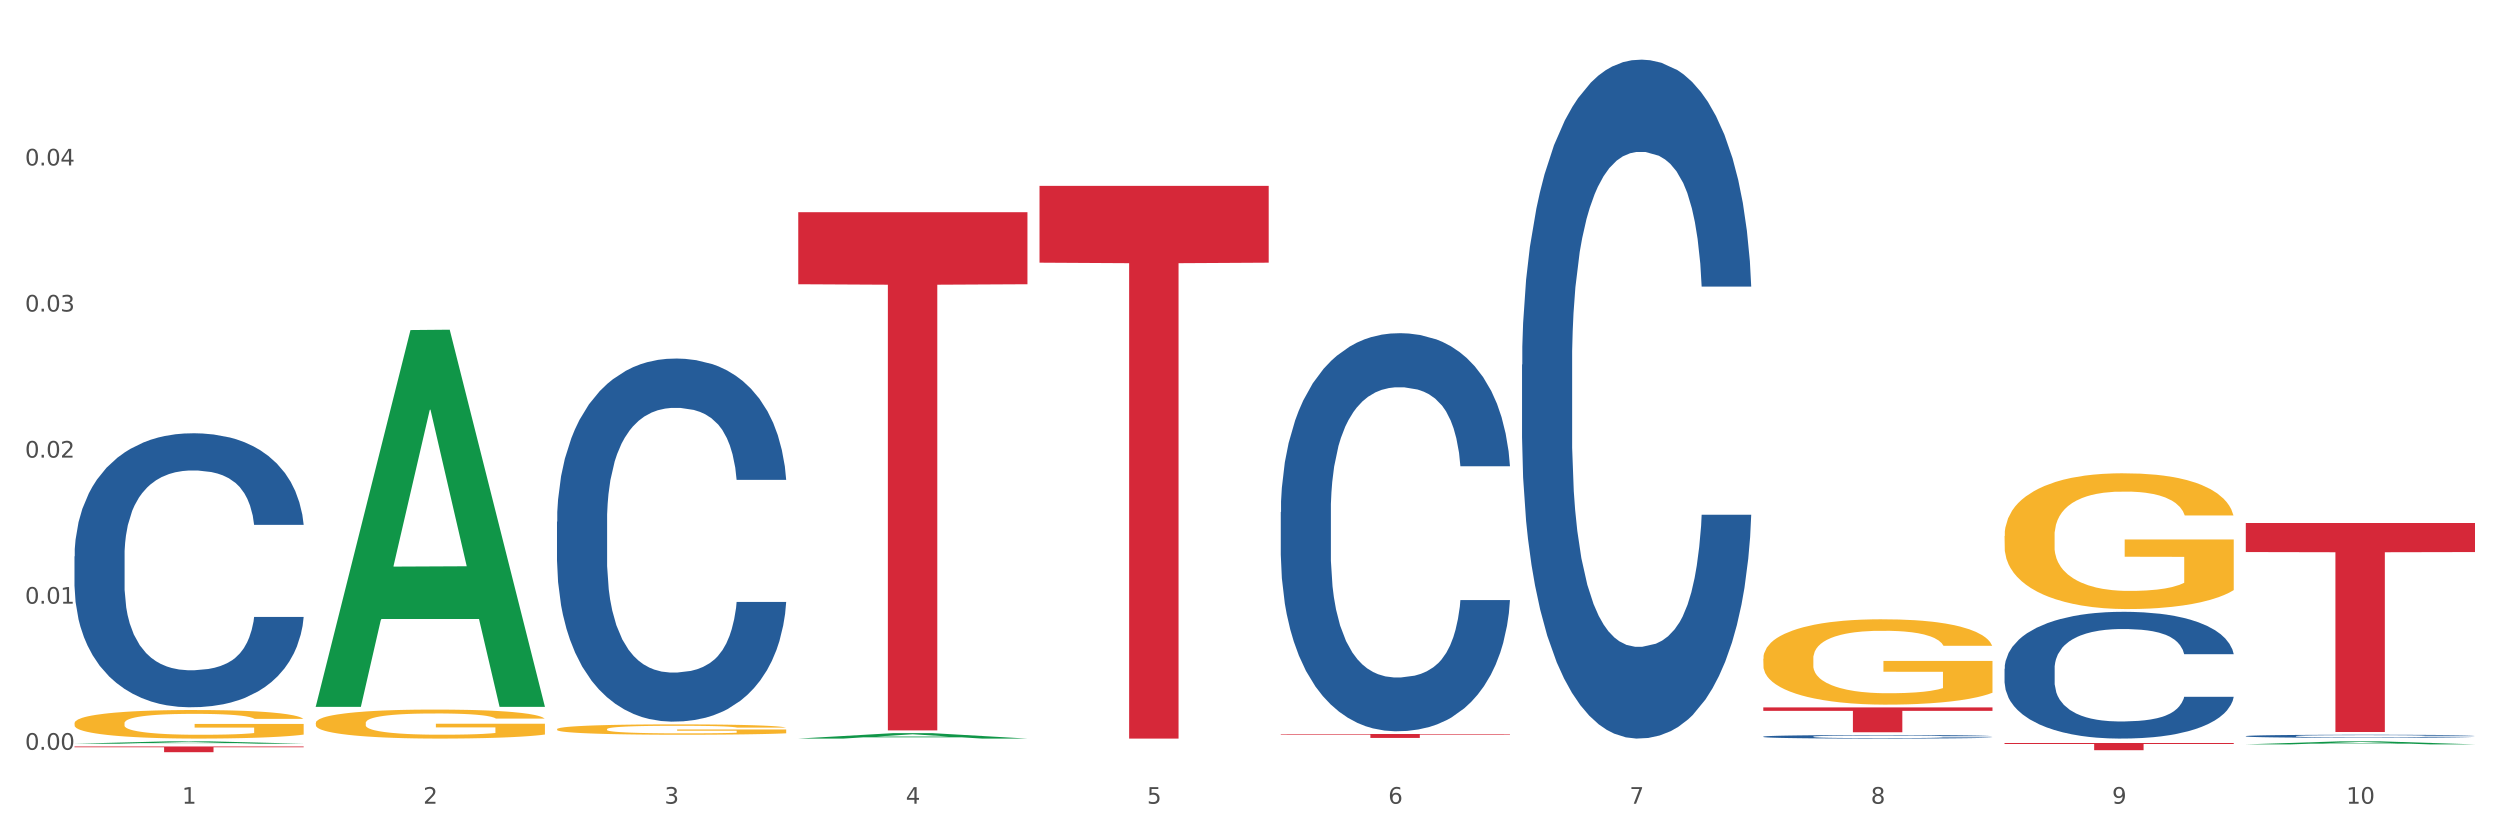 <?xml version="1.0" encoding="utf-8" standalone="no"?>
<!DOCTYPE svg PUBLIC "-//W3C//DTD SVG 1.1//EN"
  "http://www.w3.org/Graphics/SVG/1.1/DTD/svg11.dtd">
<svg xmlns:xlink="http://www.w3.org/1999/xlink" width="1080pt" height="360pt" viewBox="0 0 1080 360" xmlns="http://www.w3.org/2000/svg" version="1.1">
 <rect x="0" y="0" width="1080" height="360" fill="#333333" stroke="none"/>
 <defs>
  <style type="text/css">*{stroke-linejoin: round; stroke-linecap: butt}</style>
 </defs>
 <g id="figure_1">
  <g id="patch_1">
   <path d="M 0 360 
L 1080 360 
L 1080 0 
L 0 0 
z
" style="fill: #ffffff; stroke: #ffffff; stroke-linejoin: miter"/>
  </g>
  <g id="axes_1">
   <g id="matplotlib.axis_1">
    <g id="xtick_1">
     <g id="text_1">
      <!-- 1 -->
      <g style="fill: #4d4d4d" transform="translate(78.627 347.204) scale(0.096 -0.096)">
       <defs>
        <path id="DejaVuSans-31" d="M 794 531 
L 1825 531 
L 1825 4091 
L 703 3866 
L 703 4441 
L 1819 4666 
L 2450 4666 
L 2450 531 
L 3481 531 
L 3481 0 
L 794 0 
L 794 531 
z
" transform="scale(0.016)"/>
       </defs>
       <use xlink:href="#DejaVuSans-31"/>
      </g>
     </g>
    </g>
    <g id="xtick_2">
     <g id="text_2">
      <!-- 2 -->
      <g style="fill: #4d4d4d" transform="translate(182.851 347.204) scale(0.096 -0.096)">
       <defs>
        <path id="DejaVuSans-32" d="M 1228 531 
L 3431 531 
L 3431 0 
L 469 0 
L 469 531 
Q 828 903 1448 1529 
Q 2069 2156 2228 2338 
Q 2531 2678 2651 2914 
Q 2772 3150 2772 3378 
Q 2772 3750 2511 3984 
Q 2250 4219 1831 4219 
Q 1534 4219 1204 4116 
Q 875 4013 500 3803 
L 500 4441 
Q 881 4594 1212 4672 
Q 1544 4750 1819 4750 
Q 2544 4750 2975 4387 
Q 3406 4025 3406 3419 
Q 3406 3131 3298 2873 
Q 3191 2616 2906 2266 
Q 2828 2175 2409 1742 
Q 1991 1309 1228 531 
z
" transform="scale(0.016)"/>
       </defs>
       <use xlink:href="#DejaVuSans-32"/>
      </g>
     </g>
    </g>
    <g id="xtick_3">
     <g id="text_3">
      <!-- 3 -->
      <g style="fill: #4d4d4d" transform="translate(287.074 347.204) scale(0.096 -0.096)">
       <defs>
        <path id="DejaVuSans-33" d="M 2597 2516 
Q 3050 2419 3304 2112 
Q 3559 1806 3559 1356 
Q 3559 666 3084 287 
Q 2609 -91 1734 -91 
Q 1441 -91 1130 -33 
Q 819 25 488 141 
L 488 750 
Q 750 597 1062 519 
Q 1375 441 1716 441 
Q 2309 441 2620 675 
Q 2931 909 2931 1356 
Q 2931 1769 2642 2001 
Q 2353 2234 1838 2234 
L 1294 2234 
L 1294 2753 
L 1863 2753 
Q 2328 2753 2575 2939 
Q 2822 3125 2822 3475 
Q 2822 3834 2567 4026 
Q 2313 4219 1838 4219 
Q 1578 4219 1281 4162 
Q 984 4106 628 3988 
L 628 4550 
Q 988 4650 1302 4700 
Q 1616 4750 1894 4750 
Q 2613 4750 3031 4423 
Q 3450 4097 3450 3541 
Q 3450 3153 3228 2886 
Q 3006 2619 2597 2516 
z
" transform="scale(0.016)"/>
       </defs>
       <use xlink:href="#DejaVuSans-33"/>
      </g>
     </g>
    </g>
    <g id="xtick_4">
     <g id="text_4">
      <!-- 4 -->
      <g style="fill: #4d4d4d" transform="translate(391.298 347.204) scale(0.096 -0.096)">
       <defs>
        <path id="DejaVuSans-34" d="M 2419 4116 
L 825 1625 
L 2419 1625 
L 2419 4116 
z
M 2253 4666 
L 3047 4666 
L 3047 1625 
L 3713 1625 
L 3713 1100 
L 3047 1100 
L 3047 0 
L 2419 0 
L 2419 1100 
L 313 1100 
L 313 1709 
L 2253 4666 
z
" transform="scale(0.016)"/>
       </defs>
       <use xlink:href="#DejaVuSans-34"/>
      </g>
     </g>
    </g>
    <g id="xtick_5">
     <g id="text_5">
      <!-- 5 -->
      <g style="fill: #4d4d4d" transform="translate(495.522 347.204) scale(0.096 -0.096)">
       <defs>
        <path id="DejaVuSans-35" d="M 691 4666 
L 3169 4666 
L 3169 4134 
L 1269 4134 
L 1269 2991 
Q 1406 3038 1543 3061 
Q 1681 3084 1819 3084 
Q 2600 3084 3056 2656 
Q 3513 2228 3513 1497 
Q 3513 744 3044 326 
Q 2575 -91 1722 -91 
Q 1428 -91 1123 -41 
Q 819 9 494 109 
L 494 744 
Q 775 591 1075 516 
Q 1375 441 1709 441 
Q 2250 441 2565 725 
Q 2881 1009 2881 1497 
Q 2881 1984 2565 2268 
Q 2250 2553 1709 2553 
Q 1456 2553 1204 2497 
Q 953 2441 691 2322 
L 691 4666 
z
" transform="scale(0.016)"/>
       </defs>
       <use xlink:href="#DejaVuSans-35"/>
      </g>
     </g>
    </g>
    <g id="xtick_6">
     <g id="text_6">
      <!-- 6 -->
      <g style="fill: #4d4d4d" transform="translate(599.745 347.204) scale(0.096 -0.096)">
       <defs>
        <path id="DejaVuSans-36" d="M 2113 2584 
Q 1688 2584 1439 2293 
Q 1191 2003 1191 1497 
Q 1191 994 1439 701 
Q 1688 409 2113 409 
Q 2538 409 2786 701 
Q 3034 994 3034 1497 
Q 3034 2003 2786 2293 
Q 2538 2584 2113 2584 
z
M 3366 4563 
L 3366 3988 
Q 3128 4100 2886 4159 
Q 2644 4219 2406 4219 
Q 1781 4219 1451 3797 
Q 1122 3375 1075 2522 
Q 1259 2794 1537 2939 
Q 1816 3084 2150 3084 
Q 2853 3084 3261 2657 
Q 3669 2231 3669 1497 
Q 3669 778 3244 343 
Q 2819 -91 2113 -91 
Q 1303 -91 875 529 
Q 447 1150 447 2328 
Q 447 3434 972 4092 
Q 1497 4750 2381 4750 
Q 2619 4750 2861 4703 
Q 3103 4656 3366 4563 
z
" transform="scale(0.016)"/>
       </defs>
       <use xlink:href="#DejaVuSans-36"/>
      </g>
     </g>
    </g>
    <g id="xtick_7">
     <g id="text_7">
      <!-- 7 -->
      <g style="fill: #4d4d4d" transform="translate(703.969 347.204) scale(0.096 -0.096)">
       <defs>
        <path id="DejaVuSans-37" d="M 525 4666 
L 3525 4666 
L 3525 4397 
L 1831 0 
L 1172 0 
L 2766 4134 
L 525 4134 
L 525 4666 
z
" transform="scale(0.016)"/>
       </defs>
       <use xlink:href="#DejaVuSans-37"/>
      </g>
     </g>
    </g>
    <g id="xtick_8">
     <g id="text_8">
      <!-- 8 -->
      <g style="fill: #4d4d4d" transform="translate(808.193 347.204) scale(0.096 -0.096)">
       <defs>
        <path id="DejaVuSans-38" d="M 2034 2216 
Q 1584 2216 1326 1975 
Q 1069 1734 1069 1313 
Q 1069 891 1326 650 
Q 1584 409 2034 409 
Q 2484 409 2743 651 
Q 3003 894 3003 1313 
Q 3003 1734 2745 1975 
Q 2488 2216 2034 2216 
z
M 1403 2484 
Q 997 2584 770 2862 
Q 544 3141 544 3541 
Q 544 4100 942 4425 
Q 1341 4750 2034 4750 
Q 2731 4750 3128 4425 
Q 3525 4100 3525 3541 
Q 3525 3141 3298 2862 
Q 3072 2584 2669 2484 
Q 3125 2378 3379 2068 
Q 3634 1759 3634 1313 
Q 3634 634 3220 271 
Q 2806 -91 2034 -91 
Q 1263 -91 848 271 
Q 434 634 434 1313 
Q 434 1759 690 2068 
Q 947 2378 1403 2484 
z
M 1172 3481 
Q 1172 3119 1398 2916 
Q 1625 2713 2034 2713 
Q 2441 2713 2670 2916 
Q 2900 3119 2900 3481 
Q 2900 3844 2670 4047 
Q 2441 4250 2034 4250 
Q 1625 4250 1398 4047 
Q 1172 3844 1172 3481 
z
" transform="scale(0.016)"/>
       </defs>
       <use xlink:href="#DejaVuSans-38"/>
      </g>
     </g>
    </g>
    <g id="xtick_9">
     <g id="text_9">
      <!-- 9 -->
      <g style="fill: #4d4d4d" transform="translate(912.416 347.204) scale(0.096 -0.096)">
       <defs>
        <path id="DejaVuSans-39" d="M 703 97 
L 703 672 
Q 941 559 1184 500 
Q 1428 441 1663 441 
Q 2288 441 2617 861 
Q 2947 1281 2994 2138 
Q 2813 1869 2534 1725 
Q 2256 1581 1919 1581 
Q 1219 1581 811 2004 
Q 403 2428 403 3163 
Q 403 3881 828 4315 
Q 1253 4750 1959 4750 
Q 2769 4750 3195 4129 
Q 3622 3509 3622 2328 
Q 3622 1225 3098 567 
Q 2575 -91 1691 -91 
Q 1453 -91 1209 -44 
Q 966 3 703 97 
z
M 1959 2075 
Q 2384 2075 2632 2365 
Q 2881 2656 2881 3163 
Q 2881 3666 2632 3958 
Q 2384 4250 1959 4250 
Q 1534 4250 1286 3958 
Q 1038 3666 1038 3163 
Q 1038 2656 1286 2365 
Q 1534 2075 1959 2075 
z
" transform="scale(0.016)"/>
       </defs>
       <use xlink:href="#DejaVuSans-39"/>
      </g>
     </g>
    </g>
    <g id="xtick_10">
     <g id="text_10">
      <!-- 10 -->
      <g style="fill: #4d4d4d" transform="translate(1013.586 347.204) scale(0.096 -0.096)">
       <defs>
        <path id="DejaVuSans-30" d="M 2034 4250 
Q 1547 4250 1301 3770 
Q 1056 3291 1056 2328 
Q 1056 1369 1301 889 
Q 1547 409 2034 409 
Q 2525 409 2770 889 
Q 3016 1369 3016 2328 
Q 3016 3291 2770 3770 
Q 2525 4250 2034 4250 
z
M 2034 4750 
Q 2819 4750 3233 4129 
Q 3647 3509 3647 2328 
Q 3647 1150 3233 529 
Q 2819 -91 2034 -91 
Q 1250 -91 836 529 
Q 422 1150 422 2328 
Q 422 3509 836 4129 
Q 1250 4750 2034 4750 
z
" transform="scale(0.016)"/>
       </defs>
       <use xlink:href="#DejaVuSans-31"/>
       <use xlink:href="#DejaVuSans-30" transform="translate(63.623 0)"/>
      </g>
     </g>
    </g>
    <g id="xtick_11"/>
    <g id="xtick_12"/>
    <g id="xtick_13"/>
    <g id="xtick_14"/>
    <g id="xtick_15"/>
    <g id="xtick_16"/>
    <g id="xtick_17"/>
    <g id="xtick_18"/>
    <g id="xtick_19"/>
   </g>
   <g id="matplotlib.axis_2">
    <g id="ytick_1">
     <g id="text_11">
      <!-- 0.00 -->
      <g style="fill: #4d4d4d" transform="translate(10.8 323.895) scale(0.096 -0.096)">
       <defs>
        <path id="DejaVuSans-2e" d="M 684 794 
L 1344 794 
L 1344 0 
L 684 0 
L 684 794 
z
" transform="scale(0.016)"/>
       </defs>
       <use xlink:href="#DejaVuSans-30"/>
       <use xlink:href="#DejaVuSans-2e" transform="translate(63.623 0)"/>
       <use xlink:href="#DejaVuSans-30" transform="translate(95.41 0)"/>
       <use xlink:href="#DejaVuSans-30" transform="translate(159.033 0)"/>
      </g>
     </g>
    </g>
    <g id="ytick_2">
     <g id="text_12">
      <!-- 0.01 -->
      <g style="fill: #4d4d4d" transform="translate(10.8 260.794) scale(0.096 -0.096)">
       <use xlink:href="#DejaVuSans-30"/>
       <use xlink:href="#DejaVuSans-2e" transform="translate(63.623 0)"/>
       <use xlink:href="#DejaVuSans-30" transform="translate(95.41 0)"/>
       <use xlink:href="#DejaVuSans-31" transform="translate(159.033 0)"/>
      </g>
     </g>
    </g>
    <g id="ytick_3">
     <g id="text_13">
      <!-- 0.02 -->
      <g style="fill: #4d4d4d" transform="translate(10.8 197.692) scale(0.096 -0.096)">
       <use xlink:href="#DejaVuSans-30"/>
       <use xlink:href="#DejaVuSans-2e" transform="translate(63.623 0)"/>
       <use xlink:href="#DejaVuSans-30" transform="translate(95.41 0)"/>
       <use xlink:href="#DejaVuSans-32" transform="translate(159.033 0)"/>
      </g>
     </g>
    </g>
    <g id="ytick_4">
     <g id="text_14">
      <!-- 0.03 -->
      <g style="fill: #4d4d4d" transform="translate(10.8 134.59) scale(0.096 -0.096)">
       <use xlink:href="#DejaVuSans-30"/>
       <use xlink:href="#DejaVuSans-2e" transform="translate(63.623 0)"/>
       <use xlink:href="#DejaVuSans-30" transform="translate(95.41 0)"/>
       <use xlink:href="#DejaVuSans-33" transform="translate(159.033 0)"/>
      </g>
     </g>
    </g>
    <g id="ytick_5">
     <g id="text_15">
      <!-- 0.04 -->
      <g style="fill: #4d4d4d" transform="translate(10.8 71.488) scale(0.096 -0.096)">
       <use xlink:href="#DejaVuSans-30"/>
       <use xlink:href="#DejaVuSans-2e" transform="translate(63.623 0)"/>
       <use xlink:href="#DejaVuSans-30" transform="translate(95.41 0)"/>
       <use xlink:href="#DejaVuSans-34" transform="translate(159.033 0)"/>
      </g>
     </g>
    </g>
    <g id="ytick_6"/>
    <g id="ytick_7"/>
    <g id="ytick_8"/>
    <g id="ytick_9"/>
    <g id="ytick_10"/>
   </g>
   <g id="PolyCollection_1">
    <path d="M 32.175 321.284 
L 32.277 321.283 
L 73.107 320.249 
L 90.051 320.248 
L 131.187 321.286 
L 111.589 321.286 
L 102.709 321.045 
L 60.552 321.045 
L 60.246 321.048 
L 51.671 321.286 
L 32.175 321.286 
L 32.175 321.284 
L 65.86 320.9 
L 97.401 320.899 
L 81.783 320.469 
L 81.579 320.468 
L 81.375 320.47 
L 65.758 320.899 
L 65.86 320.9 
L 32.175 321.284 
z
" clip-path="url(#pc1cb2de565)" style="fill: #109648"/>
    <path d="M 449.069 80.294 
L 548.082 80.294 
L 548.082 113.476 
L 509.134 113.701 
L 509.134 319.07 
L 487.783 319.07 
L 487.783 113.701 
L 449.069 113.476 
L 449.069 80.519 
L 449.069 80.294 
z
" clip-path="url(#pc1cb2de565)" style="fill: #d62839"/>
    <path d="M 553.293 317.096 
L 652.306 317.096 
L 652.306 317.333 
L 613.358 317.334 
L 613.358 318.796 
L 592.006 318.796 
L 592.006 317.334 
L 553.293 317.333 
L 553.293 317.098 
L 553.293 317.096 
z
" clip-path="url(#pc1cb2de565)" style="fill: #d62839"/>
    <path d="M 761.74 305.587 
L 860.753 305.587 
L 860.753 307.081 
L 821.805 307.091 
L 821.805 316.343 
L 800.454 316.343 
L 800.454 307.091 
L 761.74 307.081 
L 761.74 305.597 
L 761.74 305.587 
z
" clip-path="url(#pc1cb2de565)" style="fill: #d62839"/>
    <path d="M 865.964 320.983 
L 964.976 320.983 
L 964.976 321.414 
L 926.028 321.417 
L 926.028 324.089 
L 904.677 324.089 
L 904.677 321.417 
L 865.964 321.414 
L 865.964 320.986 
L 865.964 320.983 
z
" clip-path="url(#pc1cb2de565)" style="fill: #d62839"/>
    <path d="M 970.188 225.939 
L 1069.2 225.939 
L 1069.2 238.486 
L 1030.252 238.571 
L 1030.252 316.232 
L 1008.901 316.232 
L 1008.901 238.571 
L 970.188 238.486 
L 970.188 226.023 
L 970.188 225.939 
z
" clip-path="url(#pc1cb2de565)" style="fill: #d62839"/>
    <path d="M 32.175 312.43 
L 32.292 312.418 
L 32.292 312.013 
L 32.526 311.663 
L 33.695 310.817 
L 35.448 310.118 
L 36.734 309.746 
L 38.02 309.442 
L 39.54 309.138 
L 41.41 308.822 
L 44.8 308.36 
L 46.904 308.123 
L 49.476 307.875 
L 54.152 307.514 
L 57.542 307.311 
L 61.049 307.142 
L 66.777 306.939 
L 70.517 306.849 
L 74.492 306.781 
L 79.285 306.736 
L 82.909 306.725 
L 90.858 306.759 
L 97.638 306.86 
L 100.911 306.939 
L 105.119 307.074 
L 107.34 307.165 
L 110.964 307.345 
L 114.705 307.582 
L 117.277 307.785 
L 121.134 308.168 
L 124.057 308.551 
L 126.745 309.025 
L 128.148 309.352 
L 129.2 309.656 
L 130.135 310.006 
L 131.071 310.558 
L 110.029 310.558 
L 109.211 310.164 
L 107.925 309.791 
L 106.054 309.431 
L 104.418 309.205 
L 101.612 308.923 
L 99.041 308.743 
L 96.352 308.608 
L 93.079 308.495 
L 90.507 308.439 
L 86.883 308.393 
L 79.752 308.405 
L 74.96 308.495 
L 71.686 308.608 
L 69.582 308.709 
L 67.712 308.822 
L 65.608 308.98 
L 63.153 309.216 
L 61.399 309.431 
L 59.646 309.701 
L 58.243 309.972 
L 56.957 310.288 
L 55.905 310.626 
L 55.087 310.975 
L 54.386 311.404 
L 53.801 312.114 
L 53.801 313.659 
L 54.035 314.008 
L 54.619 314.47 
L 55.321 314.82 
L 56.49 315.237 
L 57.542 315.519 
L 59.529 315.925 
L 61.75 316.263 
L 63.504 316.477 
L 65.257 316.658 
L 68.296 316.906 
L 71.686 317.108 
L 74.609 317.233 
L 78.583 317.345 
L 81.272 317.39 
L 83.61 317.413 
L 89.338 317.413 
L 93.429 317.379 
L 97.988 317.3 
L 101.495 317.199 
L 104.418 317.075 
L 107.691 316.872 
L 109.795 316.68 
L 109.795 314.324 
L 84.078 314.312 
L 84.078 312.745 
L 131.187 312.745 
L 131.187 317.345 
L 129.2 317.582 
L 126.979 317.796 
L 124.641 317.988 
L 121.134 318.225 
L 116.926 318.45 
L 113.185 318.608 
L 109.211 318.743 
L 104.535 318.867 
L 98.456 318.98 
L 94.715 319.025 
L 90.039 319.059 
L 84.545 319.07 
L 79.752 319.048 
L 75.076 318.991 
L 70.167 318.89 
L 65.374 318.743 
L 61.75 318.597 
L 58.126 318.416 
L 54.269 318.18 
L 51.229 317.954 
L 48.891 317.751 
L 46.32 317.492 
L 43.514 317.154 
L 41.41 316.849 
L 39.54 316.534 
L 37.552 316.128 
L 36.15 315.778 
L 34.747 315.338 
L 33.928 315.011 
L 32.993 314.504 
L 32.292 313.794 
L 32.175 312.43 
z
" clip-path="url(#pc1cb2de565)" style="fill: #f7b32b"/>
    <path d="M 32.175 240.356 
L 32.292 240.248 
L 32.292 237.22 
L 32.643 233.112 
L 33.931 225.544 
L 35.569 219.814 
L 38.378 213.112 
L 39.899 210.301 
L 41.889 207.165 
L 45.985 202.084 
L 50.667 197.76 
L 53.944 195.381 
L 56.401 193.868 
L 61.902 191.165 
L 65.062 189.976 
L 68.339 189.003 
L 71.148 188.354 
L 75.829 187.597 
L 79.575 187.273 
L 83.905 187.165 
L 87.533 187.273 
L 92.331 187.705 
L 99.354 189.003 
L 102.045 189.759 
L 105.674 191.057 
L 109.419 192.787 
L 112.462 194.516 
L 115.973 197.003 
L 119.601 200.246 
L 123.112 204.354 
L 125.57 208.138 
L 127.559 212.139 
L 129.315 217.004 
L 130.602 222.301 
L 131.187 226.734 
L 109.77 226.734 
L 109.185 222.733 
L 108.014 218.409 
L 106.844 215.49 
L 105.557 213.112 
L 103.567 210.409 
L 101.811 208.679 
L 98.886 206.625 
L 96.194 205.327 
L 93.97 204.571 
L 91.278 203.922 
L 85.543 203.273 
L 81.447 203.273 
L 78.872 203.49 
L 75.712 204.03 
L 73.021 204.787 
L 69.861 206.084 
L 67.403 207.49 
L 64.945 209.328 
L 63.541 210.625 
L 61.434 213.003 
L 60.03 214.949 
L 58.157 218.301 
L 57.104 220.679 
L 55.231 226.842 
L 54.412 231.382 
L 54.061 234.518 
L 53.827 237.977 
L 53.827 254.843 
L 54.529 262.41 
L 55.114 265.654 
L 56.05 269.33 
L 57.806 274.086 
L 60.381 278.735 
L 63.072 282.087 
L 65.296 284.141 
L 67.403 285.654 
L 69.509 286.844 
L 72.084 287.925 
L 74.191 288.573 
L 77.351 289.222 
L 81.096 289.546 
L 84.022 289.546 
L 89.991 289.006 
L 92.683 288.465 
L 95.257 287.708 
L 98.066 286.519 
L 100.29 285.222 
L 101.577 284.249 
L 103.684 282.195 
L 105.322 280.033 
L 106.727 277.546 
L 107.663 275.384 
L 108.717 272.14 
L 109.536 268.465 
L 109.77 266.519 
L 131.187 266.519 
L 130.719 270.411 
L 129.9 274.195 
L 128.262 279.276 
L 126.974 282.195 
L 124.985 285.762 
L 122.878 288.79 
L 119.952 292.141 
L 117.26 294.628 
L 114.451 296.79 
L 111.408 298.736 
L 105.908 301.439 
L 103.918 302.195 
L 99.705 303.493 
L 96.428 304.25 
L 91.629 305.006 
L 86.714 305.439 
L 81.564 305.547 
L 77 305.331 
L 71.967 304.682 
L 68.807 304.033 
L 65.296 303.06 
L 61.2 301.547 
L 57.338 299.709 
L 53.71 297.547 
L 50.316 295.06 
L 47.156 292.249 
L 43.059 287.6 
L 40.016 283.06 
L 37.793 278.843 
L 36.271 275.276 
L 34.75 270.735 
L 33.931 267.6 
L 32.643 260.032 
L 32.175 253.005 
L 32.175 240.356 
z
" clip-path="url(#pc1cb2de565)" style="fill: #255c99"/>
    <path d="M 240.622 225.367 
L 240.739 225.224 
L 240.739 221.212 
L 241.09 215.769 
L 242.378 205.74 
L 244.016 198.148 
L 246.825 189.266 
L 248.347 185.541 
L 250.336 181.387 
L 254.432 174.653 
L 259.114 168.923 
L 262.391 165.771 
L 264.849 163.766 
L 270.349 160.184 
L 273.509 158.608 
L 276.786 157.319 
L 279.595 156.46 
L 284.277 155.457 
L 288.022 155.027 
L 292.352 154.884 
L 295.98 155.027 
L 300.779 155.6 
L 307.801 157.319 
L 310.493 158.322 
L 314.121 160.041 
L 317.866 162.333 
L 320.909 164.625 
L 324.42 167.92 
L 328.048 172.218 
L 331.559 177.662 
L 334.017 182.676 
L 336.007 187.976 
L 337.762 194.423 
L 339.049 201.443 
L 339.635 207.316 
L 318.217 207.316 
L 317.632 202.016 
L 316.462 196.285 
L 315.291 192.417 
L 314.004 189.266 
L 312.014 185.684 
L 310.259 183.392 
L 307.333 180.67 
L 304.641 178.951 
L 302.417 177.948 
L 299.725 177.089 
L 293.991 176.229 
L 289.894 176.229 
L 287.32 176.516 
L 284.16 177.232 
L 281.468 178.235 
L 278.308 179.954 
L 275.85 181.816 
L 273.392 184.252 
L 271.988 185.971 
L 269.881 189.122 
L 268.477 191.701 
L 266.604 196.142 
L 265.551 199.294 
L 263.678 207.46 
L 262.859 213.476 
L 262.508 217.631 
L 262.274 222.215 
L 262.274 244.563 
L 262.976 254.591 
L 263.561 258.889 
L 264.498 263.76 
L 266.253 270.063 
L 268.828 276.223 
L 271.52 280.664 
L 273.743 283.386 
L 275.85 285.392 
L 277.957 286.968 
L 280.532 288.4 
L 282.638 289.26 
L 285.798 290.12 
L 289.543 290.549 
L 292.469 290.549 
L 298.438 289.833 
L 301.13 289.117 
L 303.705 288.114 
L 306.513 286.538 
L 308.737 284.819 
L 310.025 283.53 
L 312.131 280.808 
L 313.77 277.943 
L 315.174 274.648 
L 316.11 271.782 
L 317.164 267.485 
L 317.983 262.614 
L 318.217 260.035 
L 339.635 260.035 
L 339.167 265.193 
L 338.347 270.207 
L 336.709 276.94 
L 335.421 280.808 
L 333.432 285.535 
L 331.325 289.546 
L 328.399 293.988 
L 325.707 297.282 
L 322.899 300.148 
L 319.856 302.726 
L 314.355 306.308 
L 312.365 307.311 
L 308.152 309.03 
L 304.875 310.032 
L 300.077 311.035 
L 295.161 311.608 
L 290.011 311.752 
L 285.447 311.465 
L 280.414 310.605 
L 277.254 309.746 
L 273.743 308.457 
L 269.647 306.451 
L 265.785 304.016 
L 262.157 301.15 
L 258.763 297.855 
L 255.603 294.131 
L 251.507 287.971 
L 248.464 281.954 
L 246.24 276.367 
L 244.718 271.639 
L 243.197 265.622 
L 242.378 261.468 
L 241.09 251.44 
L 240.622 242.128 
L 240.622 225.367 
z
" clip-path="url(#pc1cb2de565)" style="fill: #255c99"/>
    <path d="M 865.964 231.563 
L 866.081 231.51 
L 866.081 229.581 
L 866.315 227.92 
L 867.484 223.902 
L 869.237 220.58 
L 870.523 218.812 
L 871.809 217.365 
L 873.329 215.919 
L 875.199 214.419 
L 878.589 212.222 
L 880.693 211.097 
L 883.265 209.918 
L 887.941 208.204 
L 891.331 207.24 
L 894.838 206.436 
L 900.566 205.471 
L 904.306 205.043 
L 908.281 204.721 
L 913.074 204.507 
L 916.698 204.454 
L 924.647 204.614 
L 931.427 205.096 
L 934.7 205.471 
L 938.908 206.114 
L 941.129 206.543 
L 944.753 207.4 
L 948.494 208.525 
L 951.066 209.49 
L 954.923 211.311 
L 957.846 213.133 
L 960.534 215.383 
L 961.937 216.937 
L 962.989 218.383 
L 963.924 220.044 
L 964.859 222.67 
L 943.818 222.67 
L 943 220.794 
L 941.714 219.026 
L 939.843 217.312 
L 938.207 216.24 
L 935.401 214.901 
L 932.829 214.044 
L 930.141 213.401 
L 926.868 212.865 
L 924.296 212.597 
L 920.672 212.383 
L 913.541 212.436 
L 908.749 212.865 
L 905.475 213.401 
L 903.371 213.883 
L 901.501 214.419 
L 899.397 215.169 
L 896.942 216.294 
L 895.188 217.312 
L 893.435 218.598 
L 892.032 219.884 
L 890.746 221.384 
L 889.694 222.991 
L 888.876 224.652 
L 888.175 226.688 
L 887.59 230.063 
L 887.59 237.403 
L 887.824 239.064 
L 888.408 241.261 
L 889.11 242.921 
L 890.279 244.904 
L 891.331 246.243 
L 893.318 248.172 
L 895.539 249.779 
L 897.293 250.797 
L 899.046 251.654 
L 902.085 252.833 
L 905.475 253.797 
L 908.398 254.387 
L 912.372 254.923 
L 915.061 255.137 
L 917.399 255.244 
L 923.127 255.244 
L 927.218 255.083 
L 931.777 254.708 
L 935.284 254.226 
L 938.207 253.637 
L 941.48 252.672 
L 943.584 251.762 
L 943.584 240.564 
L 917.867 240.51 
L 917.867 233.063 
L 964.976 233.063 
L 964.976 254.923 
L 962.989 256.048 
L 960.768 257.066 
L 958.43 257.976 
L 954.923 259.101 
L 950.715 260.173 
L 946.974 260.923 
L 943 261.566 
L 938.324 262.155 
L 932.245 262.691 
L 928.504 262.905 
L 923.828 263.066 
L 918.334 263.12 
L 913.541 263.013 
L 908.865 262.745 
L 903.956 262.262 
L 899.163 261.566 
L 895.539 260.869 
L 891.915 260.012 
L 888.058 258.887 
L 885.018 257.816 
L 882.68 256.851 
L 880.109 255.619 
L 877.303 254.012 
L 875.199 252.565 
L 873.329 251.065 
L 871.341 249.136 
L 869.938 247.475 
L 868.536 245.386 
L 867.717 243.832 
L 866.782 241.421 
L 866.081 238.046 
L 865.964 231.563 
z
" clip-path="url(#pc1cb2de565)" style="fill: #f7b32b"/>
    <path d="M 761.74 284.571 
L 761.857 284.537 
L 761.857 283.325 
L 762.091 282.281 
L 763.26 279.755 
L 765.013 277.667 
L 766.299 276.555 
L 767.585 275.646 
L 769.105 274.736 
L 770.975 273.793 
L 774.365 272.412 
L 776.469 271.705 
L 779.041 270.964 
L 783.717 269.886 
L 787.107 269.28 
L 790.614 268.775 
L 796.342 268.169 
L 800.083 267.899 
L 804.057 267.697 
L 808.85 267.562 
L 812.474 267.529 
L 820.423 267.63 
L 827.203 267.933 
L 830.476 268.169 
L 834.685 268.573 
L 836.906 268.842 
L 840.529 269.381 
L 844.27 270.088 
L 846.842 270.695 
L 850.7 271.84 
L 853.622 272.985 
L 856.311 274.4 
L 857.713 275.376 
L 858.766 276.286 
L 859.701 277.33 
L 860.636 278.98 
L 839.594 278.98 
L 838.776 277.801 
L 837.49 276.69 
L 835.62 275.612 
L 833.983 274.938 
L 831.178 274.096 
L 828.606 273.558 
L 825.917 273.153 
L 822.644 272.817 
L 820.072 272.648 
L 816.448 272.513 
L 809.318 272.547 
L 804.525 272.817 
L 801.252 273.153 
L 799.148 273.457 
L 797.277 273.793 
L 795.173 274.265 
L 792.718 274.972 
L 790.965 275.612 
L 789.211 276.42 
L 787.809 277.229 
L 786.523 278.172 
L 785.471 279.182 
L 784.652 280.226 
L 783.951 281.506 
L 783.366 283.628 
L 783.366 288.242 
L 783.6 289.286 
L 784.185 290.667 
L 784.886 291.711 
L 786.055 292.957 
L 787.107 293.799 
L 789.094 295.012 
L 791.315 296.022 
L 793.069 296.662 
L 794.822 297.201 
L 797.862 297.942 
L 801.252 298.548 
L 804.174 298.919 
L 808.149 299.256 
L 810.837 299.39 
L 813.175 299.458 
L 818.903 299.458 
L 822.995 299.357 
L 827.554 299.121 
L 831.061 298.818 
L 833.983 298.447 
L 837.256 297.841 
L 839.36 297.268 
L 839.36 290.229 
L 813.643 290.196 
L 813.643 285.514 
L 860.753 285.514 
L 860.753 299.256 
L 858.766 299.963 
L 856.544 300.603 
L 854.206 301.175 
L 850.7 301.883 
L 846.491 302.556 
L 842.751 303.028 
L 838.776 303.432 
L 834.1 303.802 
L 828.021 304.139 
L 824.281 304.274 
L 819.605 304.375 
L 814.111 304.409 
L 809.318 304.341 
L 804.642 304.173 
L 799.732 303.87 
L 794.939 303.432 
L 791.315 302.994 
L 787.692 302.455 
L 783.834 301.748 
L 780.795 301.074 
L 778.457 300.468 
L 775.885 299.693 
L 773.079 298.683 
L 770.975 297.774 
L 769.105 296.831 
L 767.118 295.618 
L 765.715 294.574 
L 764.312 293.261 
L 763.494 292.284 
L 762.559 290.768 
L 761.857 288.646 
L 761.74 284.571 
z
" clip-path="url(#pc1cb2de565)" style="fill: #f7b32b"/>
    <path d="M 344.846 91.68 
L 443.858 91.68 
L 443.858 122.789 
L 404.91 122.999 
L 404.91 315.537 
L 383.559 315.537 
L 383.559 122.999 
L 344.846 122.789 
L 344.846 91.89 
L 344.846 91.68 
z
" clip-path="url(#pc1cb2de565)" style="fill: #d62839"/>
    <path d="M 136.399 312.326 
L 136.516 312.315 
L 136.516 311.903 
L 136.749 311.548 
L 137.918 310.689 
L 139.672 309.979 
L 140.958 309.601 
L 142.244 309.292 
L 143.763 308.983 
L 145.634 308.663 
L 149.024 308.193 
L 151.128 307.953 
L 153.699 307.701 
L 158.375 307.334 
L 161.765 307.128 
L 165.272 306.957 
L 171 306.75 
L 174.741 306.659 
L 178.716 306.59 
L 183.508 306.544 
L 187.132 306.533 
L 195.081 306.567 
L 201.861 306.67 
L 205.135 306.75 
L 209.343 306.888 
L 211.564 306.979 
L 215.188 307.163 
L 218.928 307.403 
L 221.5 307.609 
L 225.358 307.998 
L 228.28 308.388 
L 230.969 308.869 
L 232.372 309.201 
L 233.424 309.51 
L 234.359 309.865 
L 235.294 310.426 
L 214.253 310.426 
L 213.434 310.025 
L 212.148 309.647 
L 210.278 309.281 
L 208.641 309.052 
L 205.836 308.766 
L 203.264 308.582 
L 200.576 308.445 
L 197.302 308.331 
L 194.731 308.273 
L 191.107 308.227 
L 183.976 308.239 
L 179.183 308.331 
L 175.91 308.445 
L 173.806 308.548 
L 171.936 308.663 
L 169.831 308.823 
L 167.377 309.063 
L 165.623 309.281 
L 163.87 309.556 
L 162.467 309.83 
L 161.181 310.151 
L 160.129 310.494 
L 159.311 310.849 
L 158.609 311.285 
L 158.025 312.006 
L 158.025 313.574 
L 158.259 313.929 
L 158.843 314.399 
L 159.544 314.754 
L 160.713 315.177 
L 161.765 315.464 
L 163.753 315.876 
L 165.974 316.219 
L 167.727 316.437 
L 169.481 316.62 
L 172.52 316.872 
L 175.91 317.078 
L 178.833 317.204 
L 182.807 317.318 
L 185.496 317.364 
L 187.834 317.387 
L 193.562 317.387 
L 197.653 317.353 
L 202.212 317.273 
L 205.719 317.17 
L 208.641 317.044 
L 211.915 316.838 
L 214.019 316.643 
L 214.019 314.25 
L 188.301 314.239 
L 188.301 312.647 
L 235.411 312.647 
L 235.411 317.318 
L 233.424 317.559 
L 231.203 317.776 
L 228.865 317.971 
L 225.358 318.212 
L 221.15 318.44 
L 217.409 318.601 
L 213.434 318.738 
L 208.758 318.864 
L 202.68 318.979 
L 198.939 319.024 
L 194.263 319.059 
L 188.769 319.07 
L 183.976 319.047 
L 179.3 318.99 
L 174.39 318.887 
L 169.598 318.738 
L 165.974 318.589 
L 162.35 318.406 
L 158.492 318.166 
L 155.453 317.937 
L 153.115 317.731 
L 150.543 317.467 
L 147.738 317.124 
L 145.634 316.815 
L 143.763 316.494 
L 141.776 316.082 
L 140.373 315.727 
L 138.97 315.28 
L 138.152 314.948 
L 137.217 314.433 
L 136.516 313.712 
L 136.399 312.326 
z
" clip-path="url(#pc1cb2de565)" style="fill: #f7b32b"/>
    <path d="M 553.293 221.206 
L 553.41 221.049 
L 553.41 216.651 
L 553.761 210.682 
L 555.049 199.688 
L 556.687 191.363 
L 559.496 181.625 
L 561.017 177.541 
L 563.007 172.986 
L 567.103 165.604 
L 571.785 159.321 
L 575.062 155.865 
L 577.52 153.667 
L 583.02 149.74 
L 586.18 148.012 
L 589.457 146.598 
L 592.266 145.656 
L 596.948 144.557 
L 600.693 144.085 
L 605.023 143.928 
L 608.651 144.085 
L 613.45 144.714 
L 620.472 146.598 
L 623.164 147.698 
L 626.792 149.583 
L 630.537 152.096 
L 633.58 154.609 
L 637.091 158.222 
L 640.719 162.934 
L 644.23 168.902 
L 646.688 174.4 
L 648.677 180.211 
L 650.433 187.279 
L 651.72 194.976 
L 652.306 201.415 
L 630.888 201.415 
L 630.303 195.604 
L 629.132 189.321 
L 627.962 185.08 
L 626.675 181.625 
L 624.685 177.698 
L 622.929 175.185 
L 620.004 172.201 
L 617.312 170.316 
L 615.088 169.216 
L 612.396 168.274 
L 606.661 167.331 
L 602.565 167.331 
L 599.99 167.646 
L 596.83 168.431 
L 594.139 169.53 
L 590.979 171.415 
L 588.521 173.457 
L 586.063 176.127 
L 584.659 178.012 
L 582.552 181.468 
L 581.148 184.295 
L 579.275 189.164 
L 578.222 192.62 
L 576.349 201.572 
L 575.53 208.169 
L 575.179 212.724 
L 574.945 217.751 
L 574.945 242.253 
L 575.647 253.248 
L 576.232 257.96 
L 577.168 263.3 
L 578.924 270.211 
L 581.499 276.965 
L 584.191 281.835 
L 586.414 284.819 
L 588.521 287.018 
L 590.628 288.746 
L 593.202 290.316 
L 595.309 291.259 
L 598.469 292.201 
L 602.214 292.672 
L 605.14 292.672 
L 611.109 291.887 
L 613.801 291.102 
L 616.375 290.002 
L 619.184 288.274 
L 621.408 286.39 
L 622.695 284.976 
L 624.802 281.992 
L 626.441 278.85 
L 627.845 275.238 
L 628.781 272.096 
L 629.835 267.384 
L 630.654 262.044 
L 630.888 259.217 
L 652.306 259.217 
L 651.837 264.871 
L 651.018 270.369 
L 649.38 277.751 
L 648.092 281.992 
L 646.103 287.175 
L 643.996 291.573 
L 641.07 296.442 
L 638.378 300.054 
L 635.569 303.196 
L 632.526 306.023 
L 627.026 309.95 
L 625.036 311.049 
L 620.823 312.934 
L 617.546 314.034 
L 612.747 315.133 
L 607.832 315.761 
L 602.682 315.918 
L 598.118 315.604 
L 593.085 314.662 
L 589.925 313.719 
L 586.414 312.306 
L 582.318 310.107 
L 578.456 307.437 
L 574.828 304.295 
L 571.434 300.683 
L 568.274 296.599 
L 564.177 289.845 
L 561.135 283.248 
L 558.911 277.122 
L 557.389 271.939 
L 555.868 265.342 
L 555.049 260.787 
L 553.761 249.793 
L 553.293 239.583 
L 553.293 221.206 
z
" clip-path="url(#pc1cb2de565)" style="fill: #255c99"/>
    <path d="M 240.622 315.002 
L 240.739 314.997 
L 240.739 314.85 
L 240.973 314.723 
L 242.142 314.416 
L 243.895 314.162 
L 245.181 314.027 
L 246.467 313.916 
L 247.987 313.806 
L 249.857 313.691 
L 253.247 313.523 
L 255.351 313.437 
L 257.923 313.347 
L 262.599 313.216 
L 265.989 313.142 
L 269.496 313.081 
L 275.224 313.007 
L 278.965 312.975 
L 282.939 312.95 
L 287.732 312.934 
L 291.356 312.929 
L 299.305 312.942 
L 306.085 312.979 
L 309.358 313.007 
L 313.566 313.056 
L 315.788 313.089 
L 319.411 313.155 
L 323.152 313.241 
L 325.724 313.314 
L 329.581 313.454 
L 332.504 313.593 
L 335.193 313.765 
L 336.595 313.884 
L 337.647 313.994 
L 338.583 314.121 
L 339.518 314.322 
L 318.476 314.322 
L 317.658 314.178 
L 316.372 314.043 
L 314.502 313.912 
L 312.865 313.83 
L 310.06 313.728 
L 307.488 313.662 
L 304.799 313.613 
L 301.526 313.572 
L 298.954 313.552 
L 295.33 313.536 
L 288.2 313.54 
L 283.407 313.572 
L 280.134 313.613 
L 278.03 313.65 
L 276.159 313.691 
L 274.055 313.748 
L 271.6 313.834 
L 269.847 313.912 
L 268.093 314.011 
L 266.69 314.109 
L 265.405 314.223 
L 264.352 314.346 
L 263.534 314.473 
L 262.833 314.629 
L 262.248 314.887 
L 262.248 315.448 
L 262.482 315.575 
L 263.067 315.743 
L 263.768 315.87 
L 264.937 316.021 
L 265.989 316.124 
L 267.976 316.271 
L 270.197 316.394 
L 271.951 316.472 
L 273.704 316.537 
L 276.744 316.627 
L 280.134 316.701 
L 283.056 316.746 
L 287.031 316.787 
L 289.719 316.803 
L 292.057 316.812 
L 297.785 316.812 
L 301.877 316.799 
L 306.436 316.771 
L 309.943 316.734 
L 312.865 316.689 
L 316.138 316.615 
L 318.242 316.545 
L 318.242 315.689 
L 292.525 315.685 
L 292.525 315.116 
L 339.635 315.116 
L 339.635 316.787 
L 337.647 316.873 
L 335.426 316.951 
L 333.088 317.02 
L 329.581 317.106 
L 325.373 317.188 
L 321.632 317.246 
L 317.658 317.295 
L 312.982 317.34 
L 306.903 317.381 
L 303.163 317.397 
L 298.487 317.409 
L 292.992 317.413 
L 288.2 317.405 
L 283.524 317.385 
L 278.614 317.348 
L 273.821 317.295 
L 270.197 317.241 
L 266.574 317.176 
L 262.716 317.09 
L 259.677 317.008 
L 257.339 316.934 
L 254.767 316.84 
L 251.961 316.717 
L 249.857 316.607 
L 247.987 316.492 
L 246 316.345 
L 244.597 316.218 
L 243.194 316.058 
L 242.376 315.939 
L 241.441 315.755 
L 240.739 315.497 
L 240.622 315.002 
z
" clip-path="url(#pc1cb2de565)" style="fill: #f7b32b"/>
    <path d="M 761.74 318.217 
L 761.857 318.216 
L 761.857 318.176 
L 762.208 318.122 
L 763.496 318.023 
L 765.134 317.948 
L 767.943 317.86 
L 769.465 317.824 
L 771.454 317.782 
L 775.551 317.716 
L 780.232 317.659 
L 783.509 317.628 
L 785.967 317.608 
L 791.467 317.573 
L 794.627 317.557 
L 797.904 317.545 
L 800.713 317.536 
L 805.395 317.526 
L 809.14 317.522 
L 813.47 317.521 
L 817.098 317.522 
L 821.897 317.528 
L 828.919 317.545 
L 831.611 317.555 
L 835.239 317.572 
L 838.984 317.594 
L 842.027 317.617 
L 845.538 317.649 
L 849.166 317.692 
L 852.677 317.746 
L 855.135 317.795 
L 857.125 317.848 
L 858.88 317.911 
L 860.168 317.981 
L 860.753 318.039 
L 839.335 318.039 
L 838.75 317.986 
L 837.58 317.93 
L 836.409 317.891 
L 835.122 317.86 
L 833.132 317.825 
L 831.377 317.802 
L 828.451 317.775 
L 825.759 317.758 
L 823.535 317.749 
L 820.843 317.74 
L 815.109 317.732 
L 811.012 317.732 
L 808.438 317.734 
L 805.278 317.741 
L 802.586 317.751 
L 799.426 317.768 
L 796.968 317.787 
L 794.51 317.811 
L 793.106 317.828 
L 790.999 317.859 
L 789.595 317.884 
L 787.722 317.928 
L 786.669 317.959 
L 784.796 318.04 
L 783.977 318.099 
L 783.626 318.14 
L 783.392 318.186 
L 783.392 318.407 
L 784.094 318.506 
L 784.679 318.548 
L 785.616 318.596 
L 787.371 318.658 
L 789.946 318.719 
L 792.638 318.763 
L 794.862 318.79 
L 796.968 318.81 
L 799.075 318.825 
L 801.65 318.84 
L 803.756 318.848 
L 806.916 318.857 
L 810.661 318.861 
L 813.587 318.861 
L 819.556 318.854 
L 822.248 318.847 
L 824.823 318.837 
L 827.632 318.821 
L 829.855 318.804 
L 831.143 318.791 
L 833.249 318.765 
L 834.888 318.736 
L 836.292 318.704 
L 837.229 318.675 
L 838.282 318.633 
L 839.101 318.585 
L 839.335 318.559 
L 860.753 318.559 
L 860.285 318.61 
L 859.465 318.66 
L 857.827 318.726 
L 856.539 318.765 
L 854.55 318.811 
L 852.443 318.851 
L 849.517 318.895 
L 846.825 318.927 
L 844.017 318.956 
L 840.974 318.981 
L 835.473 319.016 
L 833.483 319.026 
L 829.27 319.043 
L 825.993 319.053 
L 821.195 319.063 
L 816.279 319.069 
L 811.13 319.07 
L 806.565 319.067 
L 801.533 319.059 
L 798.373 319.05 
L 794.862 319.038 
L 790.765 319.018 
L 786.903 318.994 
L 783.275 318.966 
L 779.881 318.933 
L 776.721 318.896 
L 772.625 318.835 
L 769.582 318.776 
L 767.358 318.721 
L 765.837 318.674 
L 764.315 318.615 
L 763.496 318.574 
L 762.208 318.474 
L 761.74 318.382 
L 761.74 318.217 
z
" clip-path="url(#pc1cb2de565)" style="fill: #255c99"/>
    <path d="M 136.399 305.049 
L 136.501 304.896 
L 177.331 142.582 
L 194.275 142.429 
L 235.411 305.355 
L 215.813 305.355 
L 206.932 267.415 
L 164.775 267.415 
L 164.469 268.027 
L 155.895 305.355 
L 136.399 305.355 
L 136.399 305.049 
L 170.083 244.774 
L 201.624 244.621 
L 186.007 177.156 
L 185.803 176.85 
L 185.599 177.309 
L 169.981 244.621 
L 170.083 244.774 
L 136.399 305.049 
z
" clip-path="url(#pc1cb2de565)" style="fill: #109648"/>
    <path d="M 344.846 319.066 
L 344.948 319.064 
L 385.778 316.718 
L 402.722 316.715 
L 443.858 319.07 
L 424.26 319.07 
L 415.379 318.522 
L 373.223 318.522 
L 372.916 318.531 
L 364.342 319.07 
L 344.846 319.07 
L 344.846 319.066 
L 378.53 318.195 
L 410.072 318.192 
L 394.454 317.217 
L 394.25 317.213 
L 394.046 317.219 
L 378.428 318.192 
L 378.53 318.195 
L 344.846 319.066 
z
" clip-path="url(#pc1cb2de565)" style="fill: #109648"/>
    <path d="M 970.188 321.568 
L 970.29 321.567 
L 1011.12 320.249 
L 1028.064 320.248 
L 1069.2 321.571 
L 1049.602 321.571 
L 1040.721 321.263 
L 998.564 321.263 
L 998.258 321.268 
L 989.684 321.571 
L 970.188 321.571 
L 970.188 321.568 
L 1003.872 321.079 
L 1035.413 321.078 
L 1019.796 320.53 
L 1019.592 320.528 
L 1019.388 320.531 
L 1003.77 321.078 
L 1003.872 321.079 
L 970.188 321.568 
z
" clip-path="url(#pc1cb2de565)" style="fill: #109648"/>
    <path d="M 657.517 157.548 
L 657.634 157.281 
L 657.634 149.78 
L 657.985 139.602 
L 659.272 120.851 
L 660.911 106.654 
L 663.72 90.047 
L 665.241 83.082 
L 667.231 75.314 
L 671.327 62.725 
L 676.008 52.01 
L 679.285 46.117 
L 681.743 42.367 
L 687.244 35.67 
L 690.404 32.724 
L 693.681 30.313 
L 696.49 28.706 
L 701.171 26.831 
L 704.916 26.027 
L 709.247 25.759 
L 712.875 26.027 
L 717.673 27.099 
L 724.695 30.313 
L 727.387 32.188 
L 731.015 35.403 
L 734.76 39.688 
L 737.803 43.974 
L 741.314 50.135 
L 744.943 58.171 
L 748.454 68.35 
L 750.911 77.725 
L 752.901 87.636 
L 754.657 99.69 
L 755.944 112.815 
L 756.529 123.798 
L 735.112 123.798 
L 734.526 113.887 
L 733.356 103.172 
L 732.186 95.94 
L 730.898 90.047 
L 728.909 83.35 
L 727.153 79.064 
L 724.227 73.975 
L 721.535 70.761 
L 719.312 68.886 
L 716.62 67.278 
L 710.885 65.671 
L 706.789 65.671 
L 704.214 66.207 
L 701.054 67.546 
L 698.362 69.421 
L 695.202 72.636 
L 692.745 76.118 
L 690.287 80.672 
L 688.882 83.886 
L 686.776 89.779 
L 685.371 94.6 
L 683.499 102.904 
L 682.445 108.797 
L 680.573 124.065 
L 679.754 135.316 
L 679.402 143.084 
L 679.168 151.655 
L 679.168 193.442 
L 679.871 212.193 
L 680.456 220.229 
L 681.392 229.336 
L 683.148 241.122 
L 685.722 252.64 
L 688.414 260.944 
L 690.638 266.033 
L 692.745 269.783 
L 694.851 272.73 
L 697.426 275.408 
L 699.533 277.016 
L 702.693 278.623 
L 706.438 279.426 
L 709.364 279.426 
L 715.332 278.087 
L 718.024 276.748 
L 720.599 274.873 
L 723.408 271.926 
L 725.632 268.712 
L 726.919 266.301 
L 729.026 261.212 
L 730.664 255.854 
L 732.069 249.694 
L 733.005 244.336 
L 734.058 236.3 
L 734.877 227.193 
L 735.112 222.371 
L 756.529 222.371 
L 756.061 232.015 
L 755.242 241.39 
L 753.603 253.979 
L 752.316 261.212 
L 750.326 270.051 
L 748.22 277.551 
L 745.294 285.855 
L 742.602 292.016 
L 739.793 297.373 
L 736.75 302.195 
L 731.249 308.891 
L 729.26 310.766 
L 725.046 313.981 
L 721.769 315.856 
L 716.971 317.731 
L 712.055 318.802 
L 706.906 319.07 
L 702.341 318.534 
L 697.309 316.927 
L 694.149 315.32 
L 690.638 312.909 
L 686.542 309.159 
L 682.679 304.606 
L 679.051 299.248 
L 675.657 293.087 
L 672.497 286.123 
L 668.401 274.605 
L 665.358 263.355 
L 663.134 252.908 
L 661.613 244.068 
L 660.091 232.818 
L 659.272 225.05 
L 657.985 206.3 
L 657.517 188.888 
L 657.517 157.548 
z
" clip-path="url(#pc1cb2de565)" style="fill: #255c99"/>
    <path d="M 32.175 322.464 
L 131.187 322.464 
L 131.187 322.81 
L 92.239 322.812 
L 92.239 324.95 
L 70.888 324.95 
L 70.888 322.812 
L 32.175 322.81 
L 32.175 322.467 
L 32.175 322.464 
z
" clip-path="url(#pc1cb2de565)" style="fill: #d62839"/>
    <path d="M 970.188 318.003 
L 970.305 318.002 
L 970.305 317.968 
L 970.656 317.922 
L 971.943 317.838 
L 973.582 317.774 
L 976.39 317.699 
L 977.912 317.668 
L 979.902 317.633 
L 983.998 317.576 
L 988.679 317.528 
L 991.956 317.502 
L 994.414 317.485 
L 999.915 317.455 
L 1003.075 317.441 
L 1006.352 317.431 
L 1009.161 317.423 
L 1013.842 317.415 
L 1017.587 317.411 
L 1021.917 317.41 
L 1025.546 317.411 
L 1030.344 317.416 
L 1037.366 317.431 
L 1040.058 317.439 
L 1043.686 317.453 
L 1047.431 317.473 
L 1050.474 317.492 
L 1053.985 317.52 
L 1057.613 317.556 
L 1061.125 317.602 
L 1063.582 317.644 
L 1065.572 317.688 
L 1067.327 317.743 
L 1068.615 317.802 
L 1069.2 317.851 
L 1047.782 317.851 
L 1047.197 317.807 
L 1046.027 317.758 
L 1044.857 317.726 
L 1043.569 317.699 
L 1041.58 317.669 
L 1039.824 317.65 
L 1036.898 317.627 
L 1034.206 317.613 
L 1031.983 317.604 
L 1029.291 317.597 
L 1023.556 317.59 
L 1019.46 317.59 
L 1016.885 317.592 
L 1013.725 317.598 
L 1011.033 317.607 
L 1007.873 317.621 
L 1005.415 317.637 
L 1002.958 317.657 
L 1001.553 317.672 
L 999.447 317.698 
L 998.042 317.72 
L 996.17 317.757 
L 995.116 317.784 
L 993.244 317.852 
L 992.424 317.903 
L 992.073 317.938 
L 991.839 317.977 
L 991.839 318.165 
L 992.541 318.249 
L 993.127 318.285 
L 994.063 318.326 
L 995.818 318.379 
L 998.393 318.431 
L 1001.085 318.468 
L 1003.309 318.491 
L 1005.415 318.508 
L 1007.522 318.521 
L 1010.097 318.533 
L 1012.203 318.541 
L 1015.363 318.548 
L 1019.109 318.551 
L 1022.035 318.551 
L 1028.003 318.545 
L 1030.695 318.539 
L 1033.27 318.531 
L 1036.079 318.518 
L 1038.303 318.503 
L 1039.59 318.492 
L 1041.697 318.47 
L 1043.335 318.445 
L 1044.739 318.418 
L 1045.676 318.394 
L 1046.729 318.357 
L 1047.548 318.316 
L 1047.782 318.295 
L 1069.2 318.295 
L 1068.732 318.338 
L 1067.913 318.38 
L 1066.274 318.437 
L 1064.987 318.47 
L 1062.997 318.509 
L 1060.89 318.543 
L 1057.965 318.58 
L 1055.273 318.608 
L 1052.464 318.632 
L 1049.421 318.654 
L 1043.92 318.684 
L 1041.931 318.693 
L 1037.717 318.707 
L 1034.44 318.715 
L 1029.642 318.724 
L 1024.726 318.729 
L 1019.577 318.73 
L 1015.012 318.727 
L 1009.98 318.72 
L 1006.82 318.713 
L 1003.309 318.702 
L 999.212 318.685 
L 995.35 318.665 
L 991.722 318.641 
L 988.328 318.613 
L 985.168 318.582 
L 981.072 318.53 
L 978.029 318.479 
L 975.805 318.432 
L 974.284 318.392 
L 972.762 318.342 
L 971.943 318.307 
L 970.656 318.222 
L 970.188 318.144 
L 970.188 318.003 
z
" clip-path="url(#pc1cb2de565)" style="fill: #255c99"/>
    <path d="M 865.964 288.908 
L 866.081 288.858 
L 866.081 287.457 
L 866.432 285.556 
L 867.719 282.055 
L 869.358 279.404 
L 872.167 276.303 
L 873.688 275.002 
L 875.678 273.551 
L 879.774 271.201 
L 884.456 269.2 
L 887.733 268.099 
L 890.19 267.399 
L 895.691 266.148 
L 898.851 265.598 
L 902.128 265.148 
L 904.937 264.848 
L 909.618 264.498 
L 913.364 264.348 
L 917.694 264.298 
L 921.322 264.348 
L 926.12 264.548 
L 933.143 265.148 
L 935.834 265.498 
L 939.463 266.098 
L 943.208 266.899 
L 946.251 267.699 
L 949.762 268.85 
L 953.39 270.35 
L 956.901 272.251 
L 959.359 274.002 
L 961.348 275.852 
L 963.104 278.103 
L 964.391 280.554 
L 964.976 282.605 
L 943.559 282.605 
L 942.974 280.754 
L 941.803 278.754 
L 940.633 277.403 
L 939.346 276.303 
L 937.356 275.052 
L 935.6 274.252 
L 932.674 273.301 
L 929.983 272.701 
L 927.759 272.351 
L 925.067 272.051 
L 919.332 271.751 
L 915.236 271.751 
L 912.661 271.851 
L 909.501 272.101 
L 906.81 272.451 
L 903.65 273.051 
L 901.192 273.702 
L 898.734 274.552 
L 897.33 275.152 
L 895.223 276.253 
L 893.819 277.153 
L 891.946 278.704 
L 890.893 279.804 
L 889.02 282.655 
L 888.201 284.756 
L 887.85 286.207 
L 887.616 287.807 
L 887.616 295.611 
L 888.318 299.112 
L 888.903 300.613 
L 889.839 302.313 
L 891.595 304.514 
L 894.17 306.665 
L 896.861 308.216 
L 899.085 309.166 
L 901.192 309.866 
L 903.298 310.417 
L 905.873 310.917 
L 907.98 311.217 
L 911.14 311.517 
L 914.885 311.667 
L 917.811 311.667 
L 923.78 311.417 
L 926.472 311.167 
L 929.046 310.817 
L 931.855 310.267 
L 934.079 309.666 
L 935.366 309.216 
L 937.473 308.266 
L 939.111 307.265 
L 940.516 306.115 
L 941.452 305.114 
L 942.505 303.614 
L 943.325 301.913 
L 943.559 301.013 
L 964.976 301.013 
L 964.508 302.814 
L 963.689 304.564 
L 962.05 306.915 
L 960.763 308.266 
L 958.773 309.916 
L 956.667 311.317 
L 953.741 312.868 
L 951.049 314.018 
L 948.24 315.019 
L 945.197 315.919 
L 939.697 317.169 
L 937.707 317.52 
L 933.494 318.12 
L 930.217 318.47 
L 925.418 318.82 
L 920.503 319.02 
L 915.353 319.07 
L 910.789 318.97 
L 905.756 318.67 
L 902.596 318.37 
L 899.085 317.92 
L 894.989 317.219 
L 891.127 316.369 
L 887.499 315.369 
L 884.105 314.218 
L 880.945 312.918 
L 876.848 310.767 
L 873.805 308.666 
L 871.582 306.715 
L 870.06 305.064 
L 868.539 302.964 
L 867.719 301.513 
L 866.432 298.012 
L 865.964 294.76 
L 865.964 288.908 
z
" clip-path="url(#pc1cb2de565)" style="fill: #255c99"/>
   </g>
  </g>
 </g>
 <defs>
  <clipPath id="pc1cb2de565">
   <rect x="32.175" y="10.8" width="1037.025" height="329.109"/>
  </clipPath>
 </defs>
</svg>
